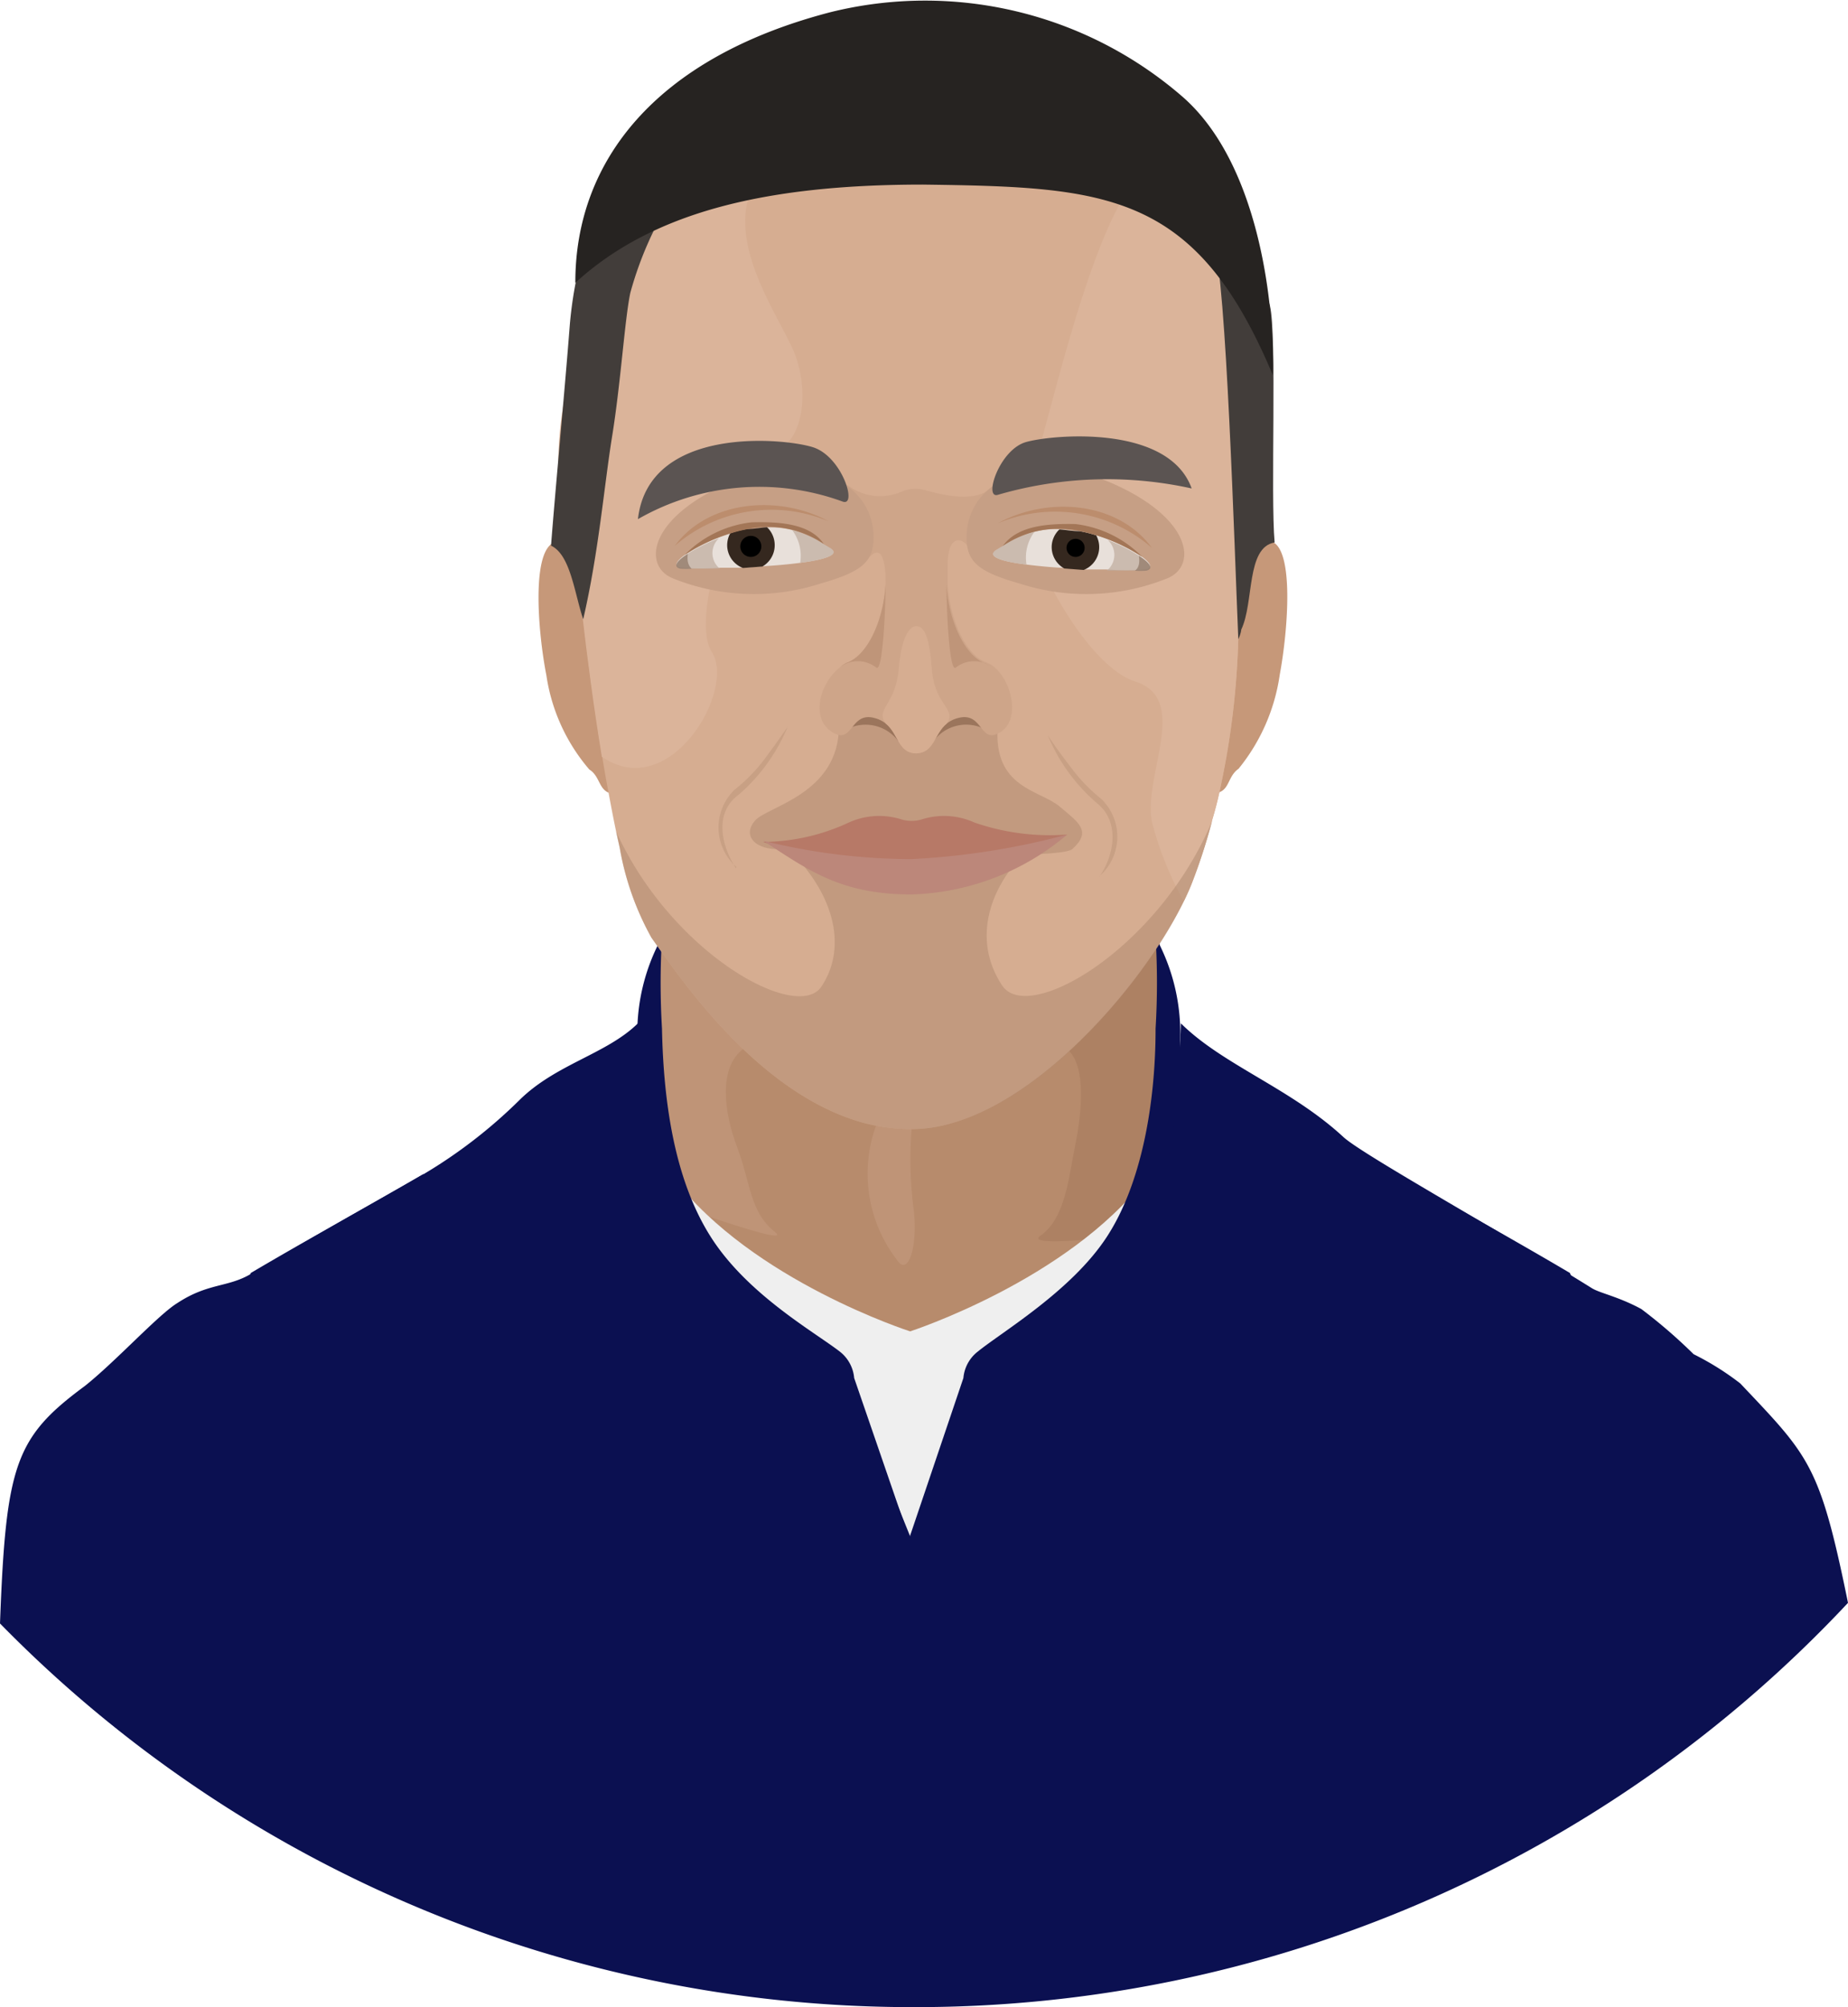 <svg xmlns="http://www.w3.org/2000/svg" viewBox="0 0 75.29 81.77"><defs><style>.cls-1{fill:#b78b6c;}.cls-2{fill:#ad8163;}.cls-3{fill:#bf9477;}.cls-4{fill:#efefef;}.cls-5{fill:#0b1051;}.cls-6{fill:#c69879;}.cls-7{fill:#d6ad91;}.cls-8{fill:#dbb49a;}.cls-9{fill:#af896e;}.cls-25,.cls-9{opacity:0.5;}.cls-10{fill:#9b755c;}.cls-11{fill:#cea589;}.cls-12{fill:#bf9579;}.cls-13{fill:#c69f85;}.cls-14{fill:#bc8d6d;}.cls-15{fill:#e8e0da;}.cls-16{fill:#bfab9d;}.cls-16,.cls-17{opacity:0.7;}.cls-17{fill:#8e7565;}.cls-18{fill:#35281f;}.cls-19{fill:#a37657;}.cls-20{fill:#5b5452;}.cls-21{fill:#423d3a;}.cls-22{fill:#262321;}.cls-23{fill:#b77967;}.cls-24{fill:#bc877a;}.cls-26{fill:#ba9378;}</style></defs><g id="Calque_2" data-name="Calque 2"><g id="matt"><path class="cls-1" d="M26.77,37.5c.11,2.29,1,19.48,1.67,22.16h12c3.45-.84,5.75-5.73,6.5-8.33s.4-12.76.17-14S26.77,37.5,26.77,37.5Z"/><path class="cls-2" d="M43.55,42.81c.69.69.53,2.49.26,3.82s-.4,3-1.42,3.71,7-.44,7-.44l-2-10.44-.26-1.77-2.63,4.2"/><path class="cls-3" d="M30.28,42.73c-1,.77-.81,2.51-.25,4s.52,2.65,1.54,3.46-6.58-2-6.58-2l2-10.07,3.29,4.55Z"/><path class="cls-4" d="M47.45,63H26.84l.61-15c3.2,4.18,9.63,6.24,9.63,6.24S43.5,52.16,46.69,48Z"/><path class="cls-5" d="M75.29,65.3A52,52,0,0,1,37.24,81.77h-.16A52,52,0,0,1,0,66.14H0c.24-6.47.62-7.58,3.45-9.67,1.26-1,3-2.91,3.77-3.38,1.26-.83,2.05-.63,3-1.19,1.27-.77,2.56-1.51,3.83-2.24l3.2-1.82a20.3,20.3,0,0,0,3.89-3c1.49-1.49,3.57-1.89,4.85-3.15.06,3,.93,7.1,2.45,8.73a49.09,49.09,0,0,0,5.77,5.05l2.87,7.12,2.82-7.12a49.09,49.09,0,0,0,5.77-5.05c1.52-1.63,2.38-5.71,2.44-8.73,1.71,1.7,4.47,2.64,6.63,4.64.79.72,6.5,3.89,10.13,6.16.34.2,1.08.34,2,.84A21.21,21.21,0,0,1,69,55.17a11.31,11.31,0,0,1,1.9,1.19C73.72,59.34,74.14,59.66,75.29,65.3Z"/><path class="cls-5" d="M37.07,62.59c-1.75-.34-3.17-6.07-3.58-6.45-.6-.53-5.41-3.75-6.52-7.22a19.52,19.52,0,0,1-1-6.53,8.1,8.1,0,0,1,1-4.21,31.11,31.11,0,0,0,0,3.72c.06,3,.51,6.18,2,8.51s4.19,3.84,5.24,4.65a1.53,1.53,0,0,1,.59,1.08l2.22,6.45"/><path class="cls-5" d="M37.07,62.59l2.18-6.45a1.53,1.53,0,0,1,.59-1.08c1-.81,3.8-2.46,5.24-4.65s2-5.49,2-8.51a31.11,31.11,0,0,0,0-3.72,8.1,8.1,0,0,1,1,4.21,19.52,19.52,0,0,1-1,6.53c-1.11,3.47-5.92,6.69-6.52,7.22-.41.38-1.91,6-3.54,6.45"/><path class="cls-3" d="M37.14,46a15.92,15.92,0,0,0,.07,3.17c.21,1.52-.19,2.86-.65,2.18a5.76,5.76,0,0,1-.87-5.49c.48-1.29,1.45.14,1.45.14"/><path class="cls-5" d="M17.25,47.83a20.29,20.29,0,0,1-.46,2.74c-.31,1-5.21,3-6.88,4-1.23.72-.29-1.24.31-2.71C12.57,50.47,15,49.15,17.25,47.83Z"/><path class="cls-5" d="M56.93,47.83a20.29,20.29,0,0,0,.46,2.74c.31,1,5.21,3,6.88,4,1.23.72.29-1.24-.31-2.71C61.61,50.47,59.21,49.15,56.93,47.83Z"/><g id="oreille"><path class="cls-6" d="M50.17,25.71c.41-1.21.53-3.85,1.56-3.67s.74,3.67.41,5.44a7.83,7.83,0,0,1-1.68,3.84c-.5.35-.33,1-1.07,1S50.17,25.71,50.17,25.71Z"/><path class="cls-6" d="M25.12,32.35c-.77,0-.6-.68-1.11-1a7.58,7.58,0,0,1-1.75-3.84c-.35-1.78-.64-5.27.42-5.44a.53.53,0,0,1,.43.1c.58.41.78,2,1.05,3.05a3.09,3.09,0,0,0,.15.51S25.89,32.35,25.12,32.35Z"/></g><g id="peau"><path class="cls-7" d="M50.45,26a32.87,32.87,0,0,1-.69,5.9c-.1.49-.22,1-.37,1.49A23.25,23.25,0,0,1,48.55,36c-.09.23-.2.47-.32.72C46.41,40.42,41.5,46,37.14,46a7.88,7.88,0,0,1-1.94-.25c-4.3-1.17-7.46-5.85-8.66-7.55a11.58,11.58,0,0,1-1.29-3.65h0l-.15-.68c-.12-.57-.23-1.16-.34-1.75-.08-.42-.15-.84-.22-1.26-.33-2-.6-4.09-.78-5.64,0,0-.34-1.34-.63-3a24.1,24.1,0,0,1-.37-2.63,14.72,14.72,0,0,1,2.84-9.34,13.14,13.14,0,0,1,1.73-2A10.65,10.65,0,0,1,32,5.62c4.59-1.15,11.78.57,15.51,2.15a7.39,7.39,0,0,1,2.26,1.29c1.49,1.61.69,10.43.92,12A26.39,26.39,0,0,1,50.45,26Z"/><path class="cls-8" d="M31.57,18.39C30.32,18.84,28,25,29,26.56s-1.71,6.18-4.48,4.27c-.33-2-.6-4.09-.78-5.64,0,0-.34-1.34-.63-3,.22-1.86.54-3.26.54-3.26l1.93-8.71L26,8.53l1.34-.25,3.3-.62c-1,2.22.94,5,1.64,6.52S32.82,17.93,31.57,18.39Z"/><path class="cls-8" d="M50.45,26a32.87,32.87,0,0,1-.69,5.9c-.1.49-.22,1-.37,1.49A23.25,23.25,0,0,1,48.55,36c-.09.23-.2.47-.32.72a13.7,13.7,0,0,1-1.3-3.24c-.36-1.92,1.58-5-.69-5.72s-5.14-6.57-4.46-7.82S43.93,10.82,46,7.66l1.57.11a7.39,7.39,0,0,1,2.26,1.29c1.49,1.61.69,10.43.92,12A26.39,26.39,0,0,1,50.45,26Z"/></g><g id="moustache"><path class="cls-9" d="M34.18,29.58c0,2.77-2.92,3.27-3.42,3.85s-.05,1.12.81,1.16,11.53.53,12.12,0c.8-.73.27-1.07-.53-1.74s-2.71-.74-2.51-3.27C40.77,28.11,34.16,28.12,34.18,29.58Z"/></g><g id="nex"><path class="cls-10" d="M34.63,29.65a1.66,1.66,0,0,1,1.9.46c.42.61.23-1.37.23-1.37l-2.19.08Z"/><path class="cls-10" d="M40,29.65a1.65,1.65,0,0,0-1.9.46c-.43.61-.23-1.37-.23-1.37l2.18.08Z"/><path class="cls-11" d="M40.78,29.81c-.88.58-.7-.83-1.74-.56a1.22,1.22,0,0,0-.47.23c-.52.42-.5,1.19-1.24,1.21h0c-.74,0-.72-.79-1.24-1.21a1.22,1.22,0,0,0-.47-.23c-1-.27-.86,1.14-1.74.56s-.46-2,.34-2.62a0,0,0,0,0,0,0A1.18,1.18,0,0,1,34.5,27c.87-.33,1.5-1.78,1.58-3.22v-.08c0-.21,0-1.7-.66-1-1.89,1.92-3.91-3-1.21-3l.33.07A2.18,2.18,0,0,0,36.8,20a1.5,1.5,0,0,1,1,0c.05,0,1.93.62,2.59-.16l-.89,2.6c-.08-.44-.9-.91-.89.62,0,.21,0,.42,0,.63v.08c.08,1.44.71,2.89,1.58,3.22a1.18,1.18,0,0,1,.29.16,0,0,0,0,0,0,0C41.24,27.77,41.57,29.3,40.78,29.81Z"/><path class="cls-7" d="M38.57,29.48c-.52.42-.5,1.19-1.24,1.21h0c-.74,0-.72-.79-1.24-1.21-.45-.62.41-.73.53-2.27.06-.78.28-1.7.72-1.7s.56.92.62,1.7C38.06,28.75,39,28.86,38.57,29.48Z"/><path class="cls-12" d="M36.08,23.8c0,.93-.11,3.68-.39,3.39a1.21,1.21,0,0,0-1.48,0A1.18,1.18,0,0,1,34.5,27C35.37,26.69,36,25.24,36.08,23.8Z"/><path class="cls-12" d="M38.56,23.8c0,.93.11,3.68.39,3.39a1.21,1.21,0,0,1,1.48,0,1.18,1.18,0,0,0-.29-.16C39.27,26.69,38.64,25.24,38.56,23.8Z"/></g><g id="Calque_10" data-name="Calque 10"><path class="cls-13" d="M33.41,23.78c1.68-.48,2.18-.87,2.18-1.89,0-2.29-2.78-3.61-6-2.17s-3.41,3.39-2.13,3.86A8.81,8.81,0,0,0,33.41,23.78Z"/><path class="cls-13" d="M41.56,23.78c-1.68-.48-2.18-.87-2.18-1.89,0-2.29,2.78-3.61,6-2.17s3.41,3.39,2.13,3.86A8.81,8.81,0,0,1,41.56,23.78Z"/><path class="cls-14" d="M27.49,22.24c1.4-1.9,4.31-2.08,6.27-1a6,6,0,0,0-6.27,1Z"/><path class="cls-15" d="M32.6,22.93h0c-.46.06-1,.11-1.54.14l-.79.06h0l-.93,0a10.9,10.9,0,0,1-1.6,0c-.31-.06-.18-.28.16-.52a7,7,0,0,1,1.4-.72l.45-.16a5,5,0,0,1,.7-.17c.3,0,.57-.06.81-.07a3.57,3.57,0,0,1,1,.1h0a4.72,4.72,0,0,1,1.29.58l.27.16C34.26,22.59,33.61,22.8,32.6,22.93Z"/><path class="cls-16" d="M29.33,23.17H28.18a3.34,3.34,0,0,1-.45,0c-.31-.06-.18-.28.16-.52l.13-.09a6.83,6.83,0,0,1,1.27-.63A.82.82,0,0,0,29.33,23.17Z"/><path class="cls-17" d="M28.18,23.17a3.34,3.34,0,0,1-.45,0c-.31-.06-.18-.28.16-.52l.13-.09C28,22.79,28,23,28.18,23.17Z"/><path class="cls-18" d="M31.56,22.14a1,1,0,0,1-.5.94l-.79.06h0a1,1,0,0,1-.64-.84,1,1,0,0,1,.12-.57,3.81,3.81,0,0,1,.7-.18c.3,0,.56-.06.8-.07A1,1,0,0,1,31.56,22.14Z"/><path class="cls-19" d="M33.56,22.16a4,4,0,0,0-3.12-.6,7.14,7.14,0,0,0-2.55,1.05,4.53,4.53,0,0,1,2.73-1.33C31.68,21.25,33,21.31,33.56,22.16Z"/><path class="cls-16" d="M32.6,22.93a1.75,1.75,0,0,0-.33-1.34h0a4.72,4.72,0,0,1,1.29.58l.27.16C34.26,22.59,33.61,22.8,32.6,22.93Z"/><g id="Calque_12" data-name="Calque 12"><path class="cls-15" d="M41.82,23h0c.46.06,1,.11,1.54.14l.79.06h0l.93,0a10.9,10.9,0,0,0,1.6,0c.31-.06.18-.28-.16-.52a7,7,0,0,0-1.4-.72l-.45-.16a5,5,0,0,0-.7-.17c-.3,0-.57-.06-.81-.07a3.57,3.57,0,0,0-1,.1h0a4.72,4.72,0,0,0-1.29.58l-.27.16C40.16,22.67,40.81,22.88,41.82,23Z"/><path class="cls-18" d="M42.85,22.21a1,1,0,0,0,.51.95l.79.06h0a1,1,0,0,0,.51-1.41,4.9,4.9,0,0,0-.69-.17c-.3,0-.57-.06-.81-.07A1,1,0,0,0,42.85,22.21Z"/><path class="cls-19" d="M40.85,22.25A4,4,0,0,1,44,21.64a7.28,7.28,0,0,1,2.54,1.05,4.56,4.56,0,0,0-2.73-1.34C42.74,21.33,41.46,21.39,40.85,22.25Z"/><path class="cls-14" d="M46.93,22.32a6,6,0,0,0-6.28-1c2-1.1,4.87-.92,6.28,1Z"/><path class="cls-16" d="M45.09,23.25c.45,0,.85,0,1.15,0a3.34,3.34,0,0,0,.45,0c.31-.06.18-.28-.16-.52l-.13-.09A6.83,6.83,0,0,0,45.13,22,.82.82,0,0,1,45.09,23.25Z"/><path class="cls-17" d="M46.24,23.25a3.34,3.34,0,0,0,.45,0c.31-.06.18-.28-.16-.52l-.13-.09C46.43,22.87,46.43,23.11,46.24,23.25Z"/><path class="cls-16" d="M41.82,23a1.75,1.75,0,0,1,.33-1.34h0a4.72,4.72,0,0,0-1.29.58l-.27.16C40.16,22.67,40.81,22.88,41.82,23Z"/></g></g><g id="surcils"><path class="cls-20" d="M40.65,20.16c-.58.17.06-1.84,1.15-2.15s5.81-.73,6.75,1.89A15.93,15.93,0,0,0,40.65,20.16Z"/><path class="cls-20" d="M34.32,20.43c.63.25,0-1.83-1.2-2.21s-6.7-.89-7.13,2.93A9.93,9.93,0,0,1,34.32,20.43Z"/></g><g id="barbe"><path class="cls-9" d="M49.39,33.43A23.25,23.25,0,0,1,48.55,36c-1.49,3.72-6.76,10-11.41,10a7.88,7.88,0,0,1-1.94-.25c-4.3-1.17-7.46-5.85-8.66-7.55a11.58,11.58,0,0,1-1.29-3.65h0l-.15-.68c2.27,5,7.38,7.79,8.36,6.33s.6-3.36-.78-5l.36-.44,4.1-.39h0l4.25.31.09.35c-1.38,1.59-1.72,3.51-.65,5.12S47.22,38.64,49.39,33.43Z"/></g><g id="cheveux_bas" data-name="cheveux bas"><path class="cls-21" d="M51.93,22.1c-1.17.2-.83,2.44-1.36,3.55,0,0,0,.14-.12.39-.16-3.79-.49-14.68-1-16.16,0,0,2,1.38,2.29,2.58S51.76,20.22,51.93,22.1Z"/><path class="cls-21" d="M27.46,7.93a14.5,14.5,0,0,0-1.78,4c-.23,1.09-.39,3.7-.75,5.9-.32,2-.54,4.68-1.17,7.4-.36-1.08-.52-2.63-1.31-3,.16-2.12.57-6.45.76-8.94a16.36,16.36,0,0,1,1.72-6.08S28.43,6.21,27.46,7.93Z"/></g><g id="cheveux_haut" data-name="cheveux haut"><path class="cls-22" d="M23.44,11.52c3.07-2.81,7.57-4,14.16-4,7.51.1,11.12.28,14.26,7.77.07-3-.6-8.71-3.73-11.39A16,16,0,0,0,33.82.5c-7.17,1.87-10.38,6.12-10.38,11Z"/></g><g id="Calque_6" data-name="Calque 6"><path class="cls-23" d="M43.48,34c-1.28.93-4.57,1.17-6.34,1.3-1.72-.27-4.48-.4-6.05-1a8.37,8.37,0,0,0,3.49-.79,3,3,0,0,1,2.17-.12,1.47,1.47,0,0,0,.78,0,3,3,0,0,1,2.17.12A9.41,9.41,0,0,0,43.48,34Z"/><path class="cls-24" d="M37.14,35a30.22,30.22,0,0,0,6.34-1,10.26,10.26,0,0,1-6.34,2.44c-2.9,0-4.22-1-6.05-2.19A25.24,25.24,0,0,0,37.14,35Z"/><g class="cls-25"><path class="cls-26" d="M30,35.32a2.14,2.14,0,0,1-.07-3.15A6.7,6.7,0,0,0,31.09,31c.34-.45.67-.91,1-1.39a7.39,7.39,0,0,1-2,2.77c-1,.73-.71,2.08-.1,3Z"/></g><g class="cls-25"><path class="cls-26" d="M44.79,35.72c.61-.89.85-2.24-.1-3a7.33,7.33,0,0,1-2-2.76c.31.47.65.93,1,1.38a6.65,6.65,0,0,0,1.17,1.2,2.14,2.14,0,0,1-.06,3.15Z"/></g></g><circle cx="30.59" cy="22.26" r="0.43"/><circle cx="43.82" cy="22.32" r="0.37"/></g></g></svg>